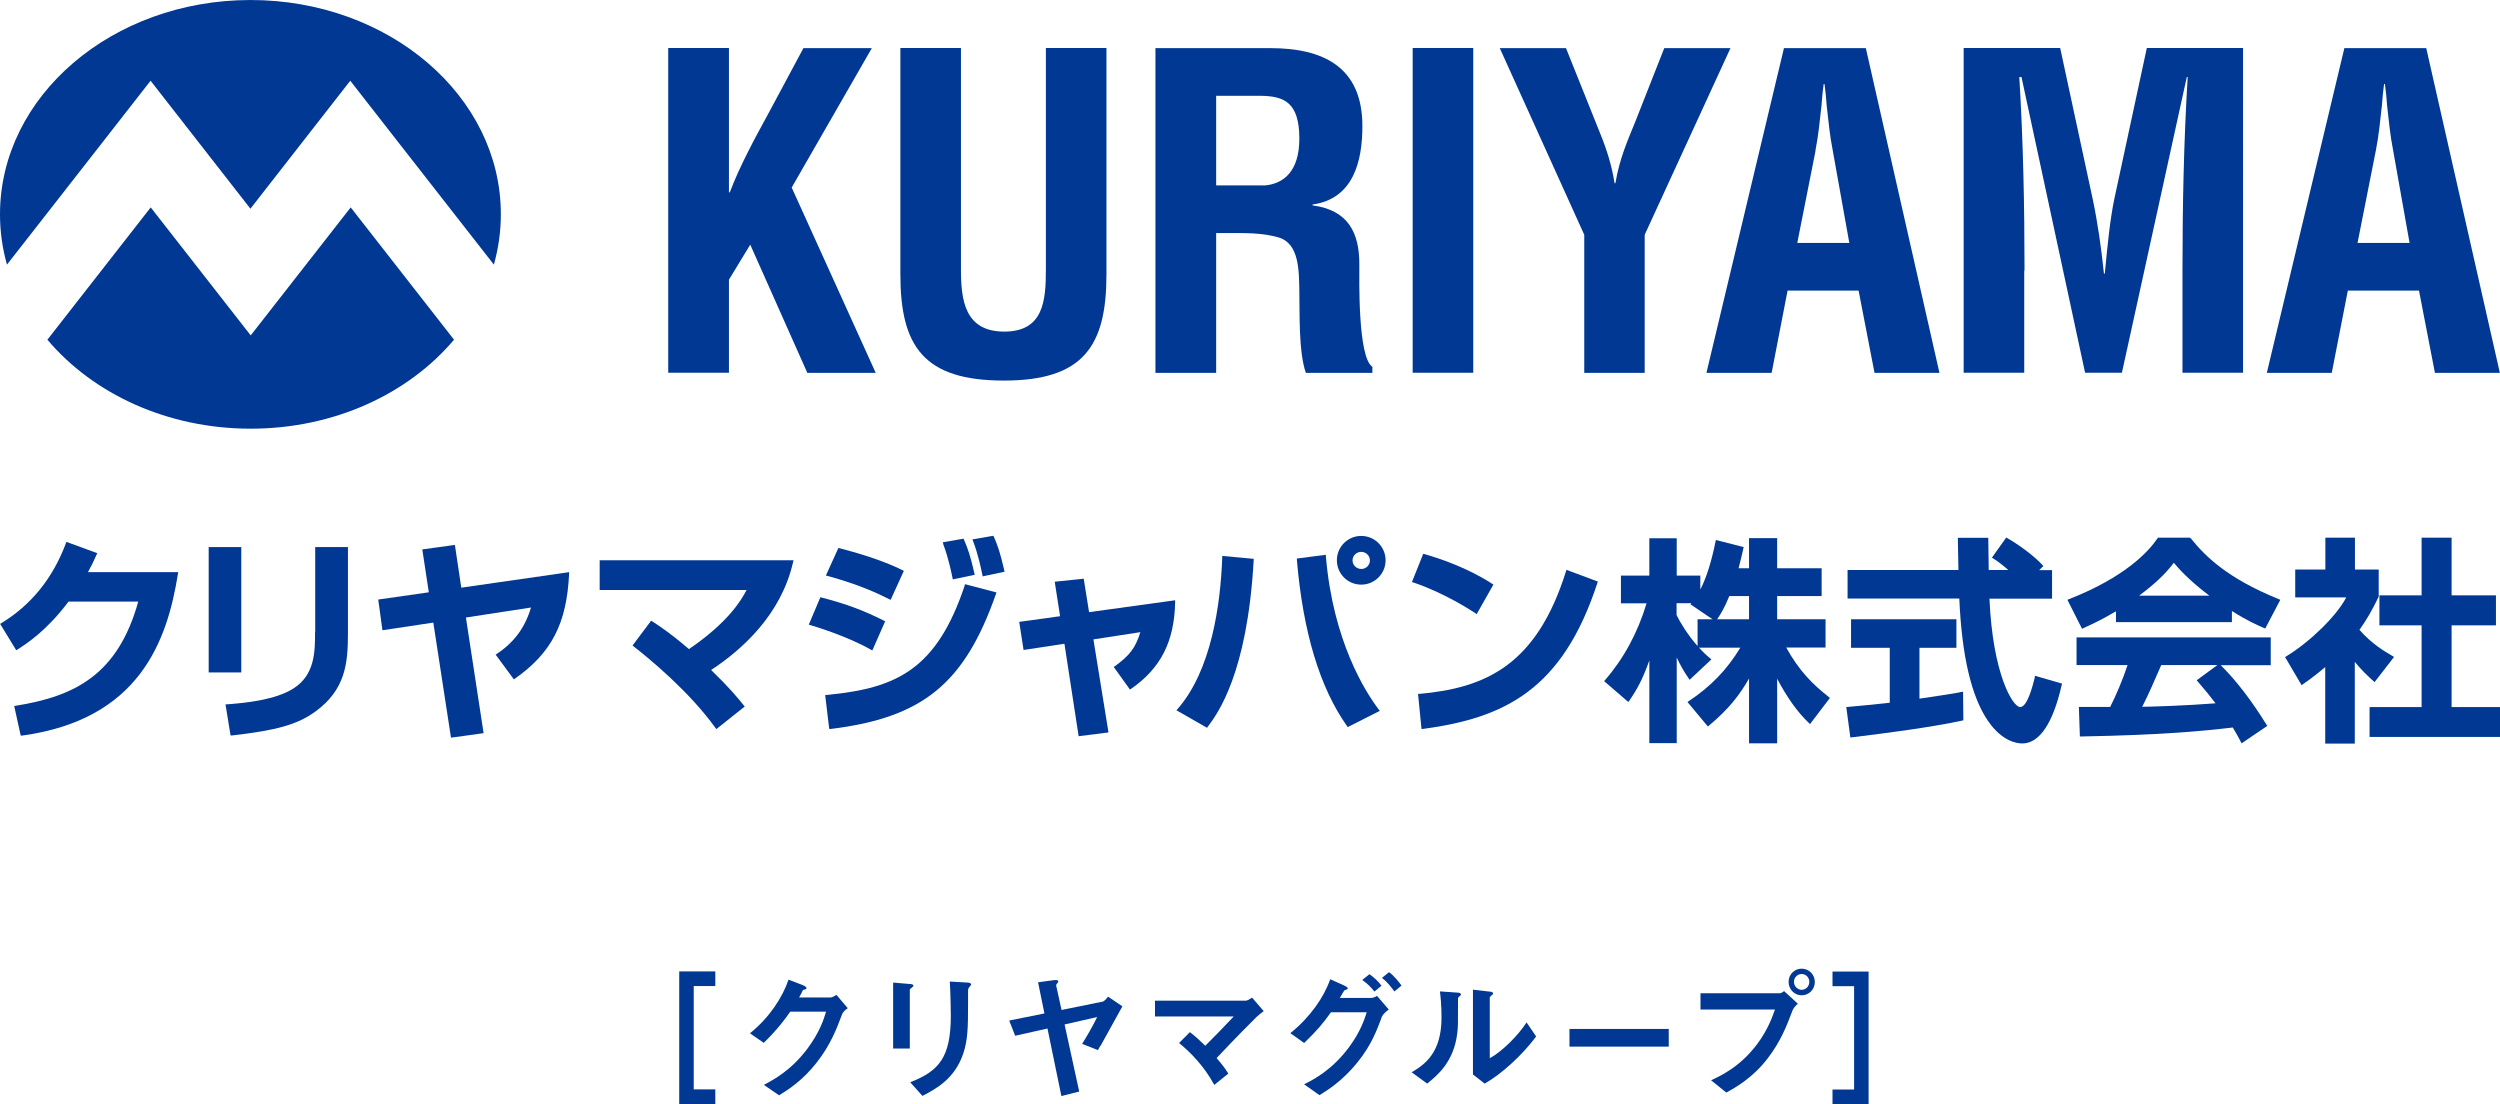 <?xml version="1.0" encoding="UTF-8"?>
<svg xmlns="http://www.w3.org/2000/svg" width="60.86mm" height="26.88mm" viewBox="0 0 172.51 76.19">
  <defs>
    <style>
      .d {
        fill: #003894;
      }

      .e {
        isolation: isolate;
      }

      .f {
        mix-blend-mode: multiply;
      }
    </style>
  </defs>
  <g class="e">
    <g id="b" data-name="レイヤー_2">
      <g id="c" data-name="レイヤー_1">
        <g>
          <g class="f">
            <g>
              <path class="d" d="M46.87,76.19v-9.16h2.49v1.01h-1.49v7.13h1.49v1.01h-2.49Z"/>
              <path class="d" d="M58.09,70.03c-.35.94-.77,2.05-1.72,3.27-.97,1.25-1.99,1.9-2.61,2.28l-1.05-.72c.6-.32,1.87-.97,3.02-2.52.83-1.12,1.12-2.01,1.27-2.53h-2.47c-.33.47-.86,1.21-1.83,2.15l-.95-.66c1.38-1.11,2.27-2.54,2.66-3.7l.99.38c.06.02.25.11.25.2,0,.08-.11.1-.24.13-.06.14-.17.34-.27.52h2.16c.12,0,.27-.09.42-.18l.78.92c-.19.13-.34.26-.41.46Z"/>
              <path class="d" d="M62.93,68.14c-.14.11-.15.12-.15.14v4.07h-1.15v-4.55l1.15.1c.08,0,.25.02.25.11,0,.05-.06.1-.1.13ZM66.93,68.07c-.13.13-.13.15-.13.42,0,.09,0,.52,0,.62,0,1.88-.02,2.64-.33,3.58-.57,1.71-1.82,2.42-2.82,2.93l-.84-.94c1.98-.78,2.8-1.7,2.8-4.61,0-.23-.02-1.57-.07-2.34l1.23.07s.24,0,.24.13c0,.03,0,.07-.11.14Z"/>
              <path class="d" d="M75.93,72.16l-.17.3-1.09-.43c.34-.54.7-1.16,1.04-1.85l-2.25.51,1.01,4.63-1.23.31-.96-4.66-2.23.5-.41-1.05,2.43-.49-.44-2.15,1.11-.15c.23-.03.29.04.29.09,0,.03,0,.04-.1.16-.04.04-.06.09-.05.12l.37,1.69,2.86-.58s.17-.08.35-.34l.99.67-1.51,2.73Z"/>
              <path class="d" d="M86.75,70.13c-.24.23-1.61,1.61-2.8,2.88.37.43.56.67.81,1.07l-.97.78c-.72-1.33-1.67-2.27-2.43-2.89l.75-.75c.37.29.65.54,1.06.94.75-.75,1.3-1.32,1.96-2.02h-5.43v-1.09h6.25c.13,0,.29-.11.45-.21l.8.93c-.19.14-.34.26-.44.36Z"/>
              <path class="d" d="M95.33,70.23c-.33.87-.68,1.85-1.64,3.05-1.02,1.28-2.07,1.94-2.64,2.29l-1.06-.75c.59-.3,1.89-.94,3.09-2.55.81-1.09,1.09-1.98,1.23-2.42h-2.47c-.56.79-.98,1.28-1.85,2.12l-.95-.68c1.37-1.1,2.33-2.5,2.75-3.72l.96.43c.08.04.25.12.25.2,0,.06-.06.08-.22.13-.11.12-.22.38-.33.53h2.16c.1,0,.23-.03.41-.14l.81.94c-.31.22-.46.43-.51.57ZM94.84,68.42c-.25-.32-.49-.55-.84-.8l.5-.4c.33.24.59.48.83.8l-.49.4ZM96.22,68.42c-.17-.24-.46-.64-.86-.94l.49-.4c.33.24.64.62.86.93l-.49.4Z"/>
              <path class="d" d="M100.68,68.78c-.07.06-.07.08-.07.12,0,1.8,0,1.95-.05,2.37-.23,2-1.38,2.94-2.08,3.5l-1.07-.78c.92-.54,2.06-1.36,2.06-3.76,0-.9-.07-1.53-.11-1.82l1.17.08c.17,0,.28.04.28.14,0,.04-.02.05-.13.14ZM102.46,74.78l-.82-.64v-5.85l1.12.13c.09,0,.27.03.27.13,0,.04-.02.07-.11.14,0,0-.12.11-.12.12v4.21c.83-.45,1.93-1.53,2.54-2.47l.66.97c-.94,1.27-2.39,2.6-3.55,3.25Z"/>
              <path class="d" d="M108.3,72.22v-1.22h6.85v1.22h-6.85Z"/>
              <path class="d" d="M123.67,69.78c-.37.97-.78,2.07-1.7,3.26-1.03,1.34-2.19,1.99-2.85,2.35l-1.05-.85c.66-.3,2.02-.93,3.2-2.52.73-.98,1.03-1.86,1.21-2.36h-5.14v-1.12h5.45c.12,0,.22-.08.32-.15l.95.87c-.15.13-.3.28-.4.53ZM124.32,68.68c-.49,0-.9-.41-.9-.92s.39-.92.9-.92.91.41.91.92-.4.92-.91.92ZM124.32,67.21c-.28,0-.53.23-.53.54s.26.55.53.55.53-.22.53-.55c0-.31-.24-.54-.53-.54Z"/>
              <path class="d" d="M126.45,76.19v-1.01h1.49v-7.13h-1.49v-1.01h2.49v9.16h-2.49Z"/>
            </g>
          </g>
          <g>
            <path class="d" d="M54.63,12.94l5.53-9.62h-4.72l-2.45,4.57c-.9,1.64-1.97,3.62-2.63,5.38h-.06V3.31h-4.19v22.41h4.19v-6.42l1.47-2.42,3.94,8.85h4.72l-5.8-12.79Z"/>
            <path class="d" d="M69.27,26.26c5.47,0,7.08-2.36,7.08-7.32V3.31h-4.18v15.27c0,2.15-.15,4.3-2.87,4.3s-2.99-2.15-2.99-4.3V3.31h-4.18v15.63c0,4.96,1.61,7.32,7.14,7.32Z"/>
            <path class="d" d="M90.1,25.73h4.6v-.42c-1.02-.66-.9-6.15-.9-7.08,0-2.15-.75-3.73-3.23-4.06v-.06c2.81-.39,3.44-2.96,3.44-5.41,0-4.12-2.75-5.38-6.36-5.38h-7.92v22.41h4.19v-9.65h.75c1.19,0,2.42-.03,3.55.3,1.44.42,1.41,2.3,1.44,3.67.03,1.49-.06,4.24.45,5.68ZM87.2,12.79h-3.28v-6.18h3.11c1.58.03,2.63.45,2.63,2.96,0,2.24-1.08,3.14-2.45,3.23Z"/>
            <rect class="d" x="97.48" y="3.31" width="4.18" height="22.41"/>
            <path class="d" d="M109.31,25.73h4.18v-9.53l5.92-12.88h-4.57l-2,5.08c-.51,1.26-1.08,2.51-1.37,4.24h-.06c-.18-1.19-.54-2.33-.99-3.43l-2.36-5.89h-4.57l5.83,12.88v9.53Z"/>
            <path class="d" d="M122.25,25.73l1.1-5.68h4.9l1.1,5.68h4.48l-5.08-22.41h-5.65l-5.35,22.41h4.49ZM125.27,10.4c.21-1.05.3-2.06.42-3.11.03-.51.09-1.02.15-1.49h.06c.06.48.12.99.15,1.49.12,1.05.21,2.06.42,3.11l1.14,6.36h-3.59l1.26-6.36Z"/>
            <path class="d" d="M139.7,18.67c0-4.45-.09-8.91-.36-13.36h.15l4.39,20.41h2.54l4.48-20.41h.06c-.27,4.45-.36,8.91-.36,13.36v7.05h4.18V3.31h-6.64l-2.24,10.4c-.3,1.47-.45,2.96-.66,5.17h-.06c-.18-1.73-.42-3.47-.78-5.17l-2.24-10.4h-6.66v22.41h4.18v-7.05Z"/>
            <path class="d" d="M162.02,20.05h4.9l1.1,5.68h4.48l-5.08-22.41h-5.65l-5.35,22.41h4.48l1.11-5.68ZM163.94,10.4c.21-1.05.3-2.06.42-3.11.03-.51.09-1.02.15-1.49h.06c.06.48.12.99.15,1.49.12,1.05.21,2.06.42,3.11l1.13,6.36h-3.59l1.26-6.36Z"/>
            <path class="d" d="M6.98,9.94l3.41-4.37,3.41,4.37,3.48,4.46h0l3.48-4.46,3.41-4.37,3.41,4.37,6.5,8.32c.31-1.11.48-2.27.48-3.47C34.57,6.62,26.83,0,17.29,0S0,6.62,0,14.79c0,1.2.17,2.36.48,3.47l6.5-8.32Z"/>
            <path class="d" d="M17.29,23.13h0l-6.89-8.82-7.13,9.13c3.14,3.72,8.25,6.14,14.03,6.14s10.89-2.42,14.03-6.14l-7.13-9.13-6.89,8.82Z"/>
            <path class="d" d="M123.24,44.68h2.73v-1.95h-3.34v-1.6h3.07v-1.92h-3.07v-2.08h-1.94v2.08h-.72c.16-.63.24-.96.33-1.37l.02-.09-1.92-.49-.02.1c-.28,1.39-.62,2.48-1.05,3.32v-.96h-1.63v-2.58h-1.89v2.58h-1.96v1.91h1.77c-.61,2.03-1.58,3.82-2.87,5.3l-.06.07,1.67,1.44.06-.08c.52-.75.93-1.48,1.39-2.79v5.71h1.89v-5.91c.24.52.51.99.83,1.45l.06.09,1.5-1.41-.08-.07c-.27-.22-.53-.47-.77-.74h2.85c-.92,1.52-2.05,2.69-3.56,3.69l-.09.06,1.41,1.69.07-.06c1.39-1.15,2.14-2.15,2.77-3.25v4.47h1.94v-4.46c.67,1.28,1.4,2.31,2.19,3.06l.08.07,1.37-1.8-.07-.06c-1.11-.87-2.04-1.79-2.94-3.41ZM117.14,42.73v1.85c-.68-.77-1.21-1.64-1.45-2.14v-.82h1.02l-.06.08,1.52,1.03h-1.03ZM120.69,42.73h-2.2c.25-.37.5-.77.84-1.6h1.36v1.6Z"/>
            <polygon class="d" points="169.17 43.15 172.23 43.15 172.23 41.08 169.17 41.08 169.17 37.1 167.1 37.1 167.1 41.08 164.19 41.08 164.19 43.15 167.1 43.15 167.1 48.79 163.51 48.79 163.51 50.85 172.51 50.85 172.51 48.79 169.17 48.79 169.17 43.15"/>
            <path class="d" d="M163.86,47.06l1.34-1.73-.15-.09c-.48-.28-1.37-.79-2.24-1.78.47-.65.85-1.3,1.33-2.29v-1.87s-1.64,0-1.64,0v-2.2h-2.04v2.2h-2.08v1.92h3.52c-.65,1.26-2.47,3.05-4.14,4.07l-.08.05,1.14,1.94.08-.06c.42-.29.89-.63,1.55-1.19v5.28h2.04v-5.64c.46.57.9.98,1.29,1.33l.07.07Z"/>
            <rect class="d" x="14.4" y="37.75" width="2.25" height="8.65"/>
            <path class="d" d="M21.74,43.62c0,1.31,0,2.95-1.5,3.89-1.21.77-3.19.99-4.58,1.09h-.1s.35,2.15.35,2.15h.09c3.13-.36,4.53-.76,5.76-1.65,2.08-1.51,2.25-3.34,2.25-5.39v-5.96h-2.26v5.87Z"/>
            <path class="d" d="M6.67,38.26l.04-.09-2.13-.78-.03.09c-.9,2.41-2.4,4.27-4.46,5.52l-.08.05,1.11,1.82.08-.05c.66-.42,2.02-1.3,3.53-3.31h4.81c-1.41,5.07-4.4,6.54-8.46,7.19l-.1.02.45,2.04h.08c8.13-1.11,10.03-6.55,10.77-11.17l.02-.11h-6.23c.24-.44.42-.8.6-1.22Z"/>
            <path class="d" d="M31.39,37.6l-2.25.31.45,2.96-3.49.5.29,2.12,3.51-.53,1.22,7.94,2.25-.31-1.22-7.98,4.49-.69c-.41,1.39-1.16,2.4-2.36,3.2l-.08.05,1.26,1.71.07-.05c2.53-1.78,3.58-3.81,3.74-7.24v-.11s-7.44,1.07-7.44,1.07l-.44-2.94Z"/>
            <path class="d" d="M41.38,40.71h10.14c-.38.72-1.26,2.22-3.98,4.08-1.24-1.07-1.95-1.53-2.51-1.9l-.1-.06-1.28,1.71.07.06c1.1.86,3.85,3.12,5.65,5.63l.06.08,1.96-1.56-.06-.07c-.42-.52-.93-1.16-2.26-2.45,2.15-1.41,4.84-3.83,5.66-7.46l.03-.11h-13.38v2.07Z"/>
            <path class="d" d="M74.78,39.93l-2,.21.37,2.38-2.82.39.3,1.94,2.82-.43.98,6.38,2.06-.26-1.04-6.42,3.24-.5c-.34,1.09-.74,1.61-1.76,2.35l-.08.05,1.12,1.56.08-.05c2.05-1.42,2.99-3.27,3.04-6v-.11s-5.94.82-5.94.82l-.37-2.31Z"/>
            <path class="d" d="M57.85,37.82l-.86,1.89.11.03c2.14.58,3.46,1.2,4.27,1.61l.09.04.91-2-.08-.04c-.47-.23-1.7-.83-4.35-1.52l-.08-.02Z"/>
            <path class="d" d="M60.19,44.89l.89-2.02-.08-.04c-1.41-.71-2.58-1.15-4.31-1.6l-.08-.02-.8,1.89.1.03c1.65.5,3.1,1.09,4.19,1.7l.09.05Z"/>
            <path class="d" d="M65.08,37.53c.38,1,.57,1.98.65,2.36l.02.09,1.51-.32-.02-.09c-.28-1.22-.45-1.7-.72-2.33l-.03-.07-1.44.25.04.1Z"/>
            <path class="d" d="M66.57,40.4c-1.93,5.77-4.67,7.07-9.39,7.54l-.24.02.28,2.34h.1c6.36-.78,9.24-3.13,11.41-9.33l.03-.09-2.17-.57-.03.08Z"/>
            <path class="d" d="M68.57,37.04l-.03-.07-1.44.25.04.1c.38,1,.57,1.98.65,2.36l.02.09,1.51-.32-.02-.09c-.28-1.22-.45-1.7-.72-2.33Z"/>
            <path class="d" d="M101.9,42.37l1.15-2.03-.07-.05c-.88-.57-2.41-1.4-4.69-2.06l-.08-.02-.78,1.95.09.03c2.16.72,4.09,1.99,4.3,2.13l.08.06Z"/>
            <path class="d" d="M108.06,39.42c-2.02,6.45-5.51,8.05-10.12,8.46h-.09s.24,2.42.24,2.42h.09c5.65-.76,9.64-2.7,12.05-10.09l.03-.08-2.17-.81-.03.09Z"/>
            <path class="d" d="M91.49,38.38v-.1s-2,.26-2,.26v.09c.42,4.96,1.58,8.82,3.46,11.47l.05.07,2.21-1.12-.07-.09c-.93-1.23-3.16-4.73-3.65-10.59Z"/>
            <path class="d" d="M84.34,38.46c-.12,3.31-.76,7.81-3.08,10.46l-.08.09,2.11,1.21.05-.07c.68-.91,2.73-3.66,3.17-11.5v-.09s-2.17-.2-2.17-.2v.1Z"/>
            <path class="d" d="M93.93,36.98c-.93,0-1.68.75-1.68,1.68s.75,1.68,1.68,1.68,1.68-.75,1.68-1.68-.75-1.68-1.68-1.68ZM93.94,39.26c-.33,0-.61-.26-.61-.59,0-.36.31-.59.59-.59.34,0,.61.26.61.59s-.27.59-.59.59Z"/>
            <path class="d" d="M143.28,45.89h3.53c-.33,1-.8,2.11-1.2,2.89-.24,0-.78,0-1.25,0-.39,0-.73,0-.81,0h-.1l.07,2.04h.09c5.7-.11,8.31-.37,10.46-.62.22.36.33.57.44.77.04.08.08.15.12.23l.05.09,1.77-1.2-.05-.08c-1.02-1.65-2.08-3.04-3.16-4.11h3.45v-1.92h-13.4v1.92ZM149.12,45.89h3.89l-1.43,1.05.07.08c.53.62.91,1.08,1.23,1.51-2.17.17-4.36.23-5.06.24.44-.87.81-1.71,1.31-2.87Z"/>
            <path class="d" d="M151.14,37.14l-.03-.04h-2.2l-.03.04c-.62.92-2.24,2.69-6.13,4.21l-.09.04,1.01,2,.14-.07c.46-.21,1.14-.51,2.2-1.14v.75h8v-.77c1.04.66,1.72.96,2.18,1.16l.12.05,1.04-1.98-.09-.04c-3.57-1.45-5.08-2.95-6.1-4.22ZM147.61,41.1c1.06-.79,1.85-1.53,2.39-2.27.34.41,1.05,1.21,2.45,2.27h-4.84Z"/>
            <path class="d" d="M135.21,47.78c-.73.12-1.63.27-2.76.43v-3.51h2.55v-1.97h-7.27v1.97h2.67v3.79c-1.23.14-2.04.21-2.9.29h-.1s.28,2.1.28,2.1h.09c2.59-.32,5.52-.7,7.64-1.16l.07-.02-.02-1.97-.27.04Z"/>
            <path class="d" d="M140.41,46.74c-.14.56-.51,2.05-1.01,2.05s-1.89-2.23-2.12-7.48h4.32v-1.97h-.89l.29-.28-.06-.07c-.6-.66-1.68-1.43-2.43-1.86l-.07-.04-.99,1.39.08.05c.37.23.71.5,1.05.8h-1.35c-.01-.9-.03-1.9-.03-2.13v-.09h-2.1v.09c0,.29.03,1.62.04,2.13h-7.65v1.97h7.71c.17,3.94.83,6.78,1.99,8.46.96,1.39,1.97,1.54,2.36,1.54,1.18,0,2.11-1.39,2.71-4.01l.03-.12-1.87-.54-.02.09Z"/>
          </g>
        </g>
      </g>
    </g>
  </g>
</svg>